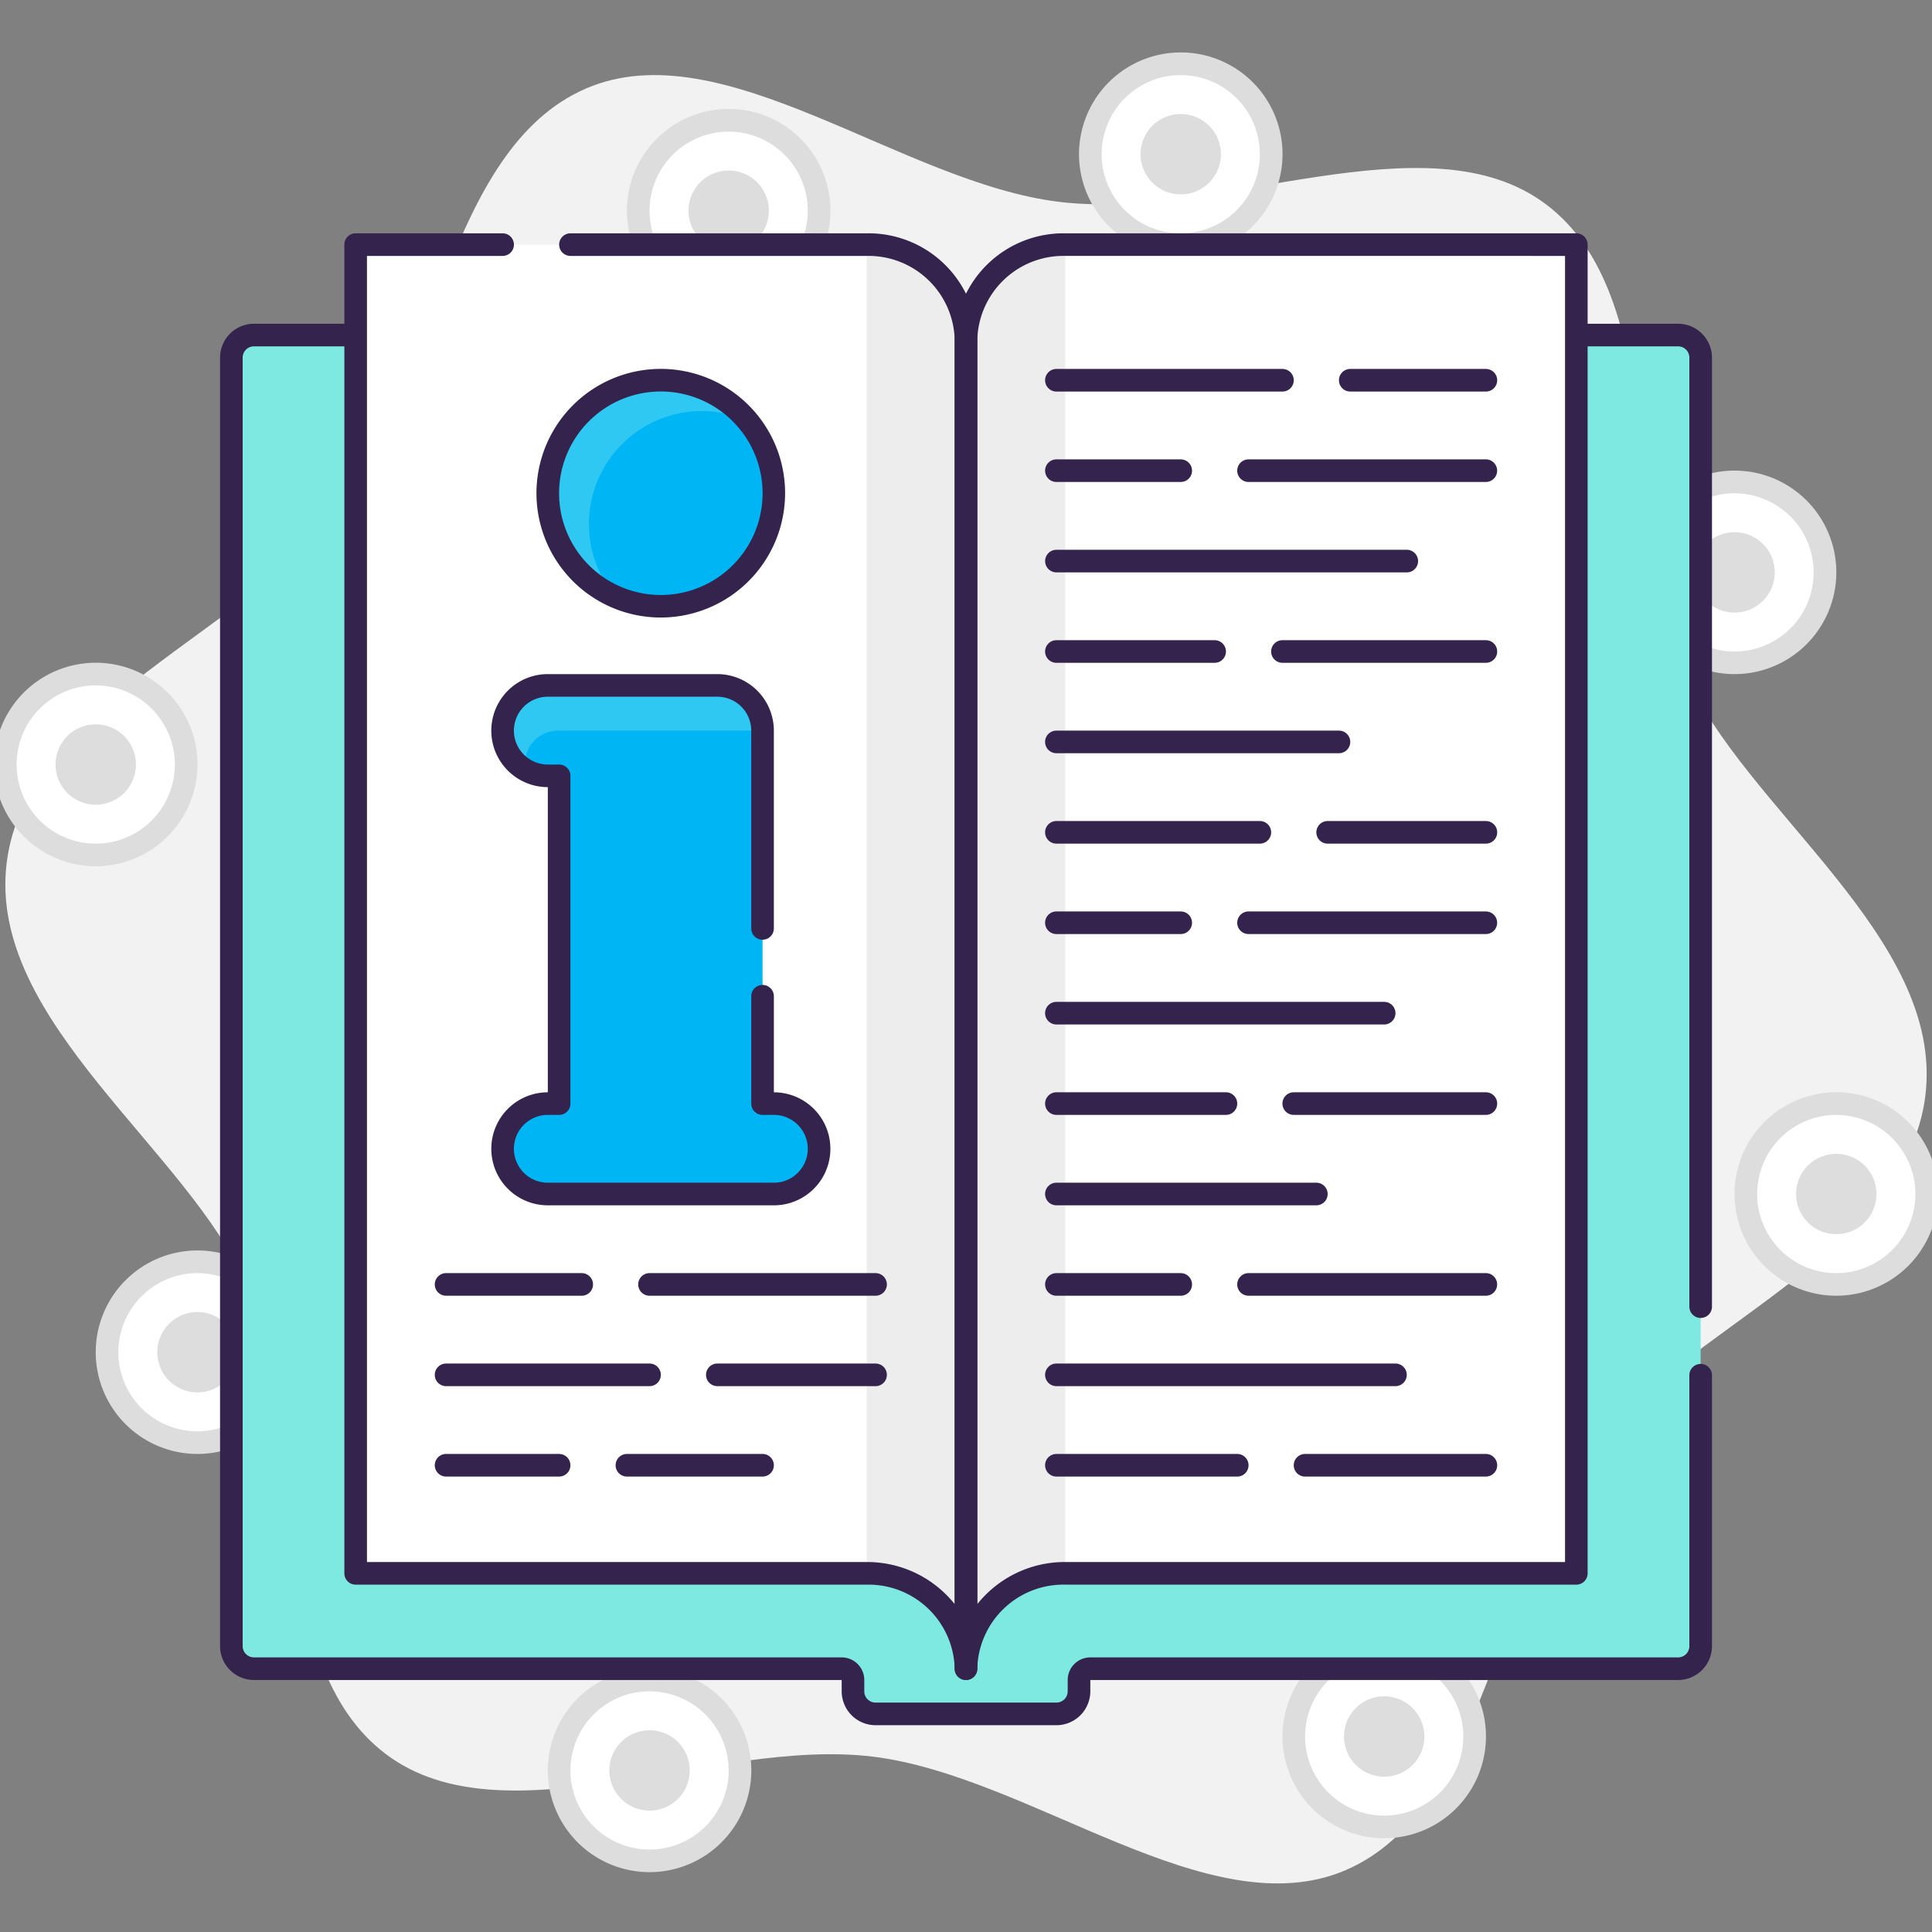 <svg xmlns="http://www.w3.org/2000/svg" xmlns:xlink="http://www.w3.org/1999/xlink" width="150" height="150" viewBox="0 0 150 150">
  <rect x="0" y="0" width="150" height="150" fill="#808080" stroke="none"/>
  <defs>
    <clipPath id="clip-path">
      <rect id="長方形_200" data-name="長方形 200" width="150" height="142.308" fill="none"/>
    </clipPath>
    <clipPath id="clip-ecdata_icon05">
      <rect width="150" height="150"/>
    </clipPath>
  </defs>
  <g id="ecdata_icon05" clip-path="url(#clip-ecdata_icon05)">
    <g id="グループ_394" data-name="グループ 394" transform="translate(-0.483 4.079)">
      <g id="グループ_241" data-name="グループ 241" transform="translate(0.483 -0.08)" clip-path="url(#clip-path)">
        <path id="パス_311" data-name="パス 311" d="M131.376,48.327c-4.681-10.96-1.248-29.129-10.756-36.292-9.216-6.943-25.5,1.294-37.774-.189S56.709-1.517,46.11,3.031C35.176,7.724,34.2,26.191,27.057,35.721,20.13,44.96,2.578,50.9,1.1,63.2S15.26,85.449,19.8,96.072c4.681,10.96,1.248,29.13,10.756,36.293,9.215,6.943,25.5-1.3,37.773.187s26.138,13.364,36.736,8.815c10.934-4.691,11.907-23.159,19.053-32.689C131.043,99.44,148.6,93.5,150.076,81.2s-14.162-22.251-18.7-32.874" transform="translate(-0.587 -0.169)" fill="#f2f2f2"/>
        <path id="パス_312" data-name="パス 312" d="M24.04,114.02A7.02,7.02,0,1,1,17.02,107a7.02,7.02,0,0,1,7.02,7.02" transform="translate(-1.69 -13.031)" fill="#fff"/>
        <path id="パス_313" data-name="パス 313" d="M16.9,121.795a7.9,7.9,0,1,1,7.9-7.9,7.906,7.906,0,0,1-7.9,7.9m0-14.04A6.142,6.142,0,1,0,23.04,113.9a6.15,6.15,0,0,0-6.142-6.142" transform="translate(-1.567 -12.909)" fill="#ddd"/>
        <path id="パス_314" data-name="パス 314" d="M20.685,114.564a3.12,3.12,0,1,1-3.12-3.12,3.12,3.12,0,0,1,3.12,3.12" transform="translate(-2.234 -13.576)" fill="#ddd"/>
        <path id="パス_315" data-name="パス 315" d="M15.04,62.02A7.02,7.02,0,1,1,8.02,55a7.02,7.02,0,0,1,7.02,7.02" transform="translate(-0.587 -6.661)" fill="#fff"/>
        <path id="パス_316" data-name="パス 316" d="M7.9,69.795a7.9,7.9,0,1,1,7.9-7.9,7.907,7.907,0,0,1-7.9,7.9m0-14.04A6.142,6.142,0,1,0,14.04,61.9,6.15,6.15,0,0,0,7.9,55.755" transform="translate(-0.465 -6.539)" fill="#ddd"/>
        <path id="パス_317" data-name="パス 317" d="M11.685,62.564a3.12,3.12,0,1,1-3.12-3.12,3.12,3.12,0,0,1,3.12,3.12" transform="translate(-1.132 -7.206)" fill="#ddd"/>
        <path id="パス_318" data-name="パス 318" d="M160.04,45.02A7.02,7.02,0,1,1,153.02,38a7.02,7.02,0,0,1,7.02,7.02" transform="translate(-18.35 -4.579)" fill="#fff"/>
        <path id="パス_319" data-name="パス 319" d="M152.9,52.795a7.9,7.9,0,1,1,7.9-7.9,7.907,7.907,0,0,1-7.9,7.9m0-14.04A6.142,6.142,0,1,0,159.04,44.9a6.15,6.15,0,0,0-6.142-6.142" transform="translate(-18.228 -4.456)" fill="#ddd"/>
        <path id="パス_320" data-name="パス 320" d="M156.685,45.564a3.12,3.12,0,1,1-3.12-3.12,3.12,3.12,0,0,1,3.12,3.12" transform="translate(-18.895 -5.123)" fill="#ddd"/>
        <path id="パス_321" data-name="パス 321" d="M169.04,100.02A7.02,7.02,0,1,1,162.02,93a7.02,7.02,0,0,1,7.02,7.02" transform="translate(-19.453 -11.316)" fill="#fff"/>
        <path id="パス_322" data-name="パス 322" d="M161.9,107.795a7.9,7.9,0,1,1,7.9-7.9,7.906,7.906,0,0,1-7.9,7.9m0-14.04A6.142,6.142,0,1,0,168.04,99.9a6.15,6.15,0,0,0-6.142-6.142" transform="translate(-19.33 -11.194)" fill="#ddd"/>
        <path id="パス_323" data-name="パス 323" d="M165.685,100.564a3.12,3.12,0,1,1-3.12-3.12,3.12,3.12,0,0,1,3.12,3.12" transform="translate(-19.997 -11.861)" fill="#ddd"/>
        <path id="パス_324" data-name="パス 324" d="M129.04,148.02a7.02,7.02,0,1,1-7.02-7.02,7.02,7.02,0,0,1,7.02,7.02" transform="translate(-14.552 -17.196)" fill="#fff"/>
        <path id="パス_325" data-name="パス 325" d="M121.9,155.795a7.9,7.9,0,1,1,7.9-7.9,7.906,7.906,0,0,1-7.9,7.9m0-14.04a6.142,6.142,0,1,0,6.142,6.142,6.15,6.15,0,0,0-6.142-6.142" transform="translate(-14.43 -17.074)" fill="#ddd"/>
        <path id="パス_326" data-name="パス 326" d="M125.685,148.564a3.12,3.12,0,1,1-3.12-3.12,3.12,3.12,0,0,1,3.12,3.12" transform="translate(-15.097 -17.741)" fill="#ddd"/>
        <path id="パス_327" data-name="パス 327" d="M64.04,151.02A7.02,7.02,0,1,1,57.02,144a7.02,7.02,0,0,1,7.02,7.02" transform="translate(-6.59 -17.564)" fill="#fff"/>
        <path id="パス_328" data-name="パス 328" d="M56.9,158.795a7.9,7.9,0,1,1,7.9-7.9,7.906,7.906,0,0,1-7.9,7.9m0-14.04A6.142,6.142,0,1,0,63.04,150.9a6.15,6.15,0,0,0-6.142-6.142" transform="translate(-6.467 -17.441)" fill="#ddd"/>
        <path id="パス_329" data-name="パス 329" d="M60.685,151.564a3.12,3.12,0,1,1-3.12-3.12,3.12,3.12,0,0,1,3.12,3.12" transform="translate(-7.134 -18.108)" fill="#ddd"/>
        <path id="パス_330" data-name="パス 330" d="M111.04,8.02A7.02,7.02,0,1,1,104.02,1a7.02,7.02,0,0,1,7.02,7.02" transform="translate(-12.347 -0.046)" fill="#fff"/>
        <path id="パス_331" data-name="パス 331" d="M103.9,15.795a7.9,7.9,0,1,1,7.9-7.9,7.907,7.907,0,0,1-7.9,7.9m0-14.04A6.142,6.142,0,1,0,110.04,7.9,6.15,6.15,0,0,0,103.9,1.755" transform="translate(-12.225 0.076)" fill="#ddd"/>
        <path id="パス_332" data-name="パス 332" d="M107.685,8.564a3.12,3.12,0,1,1-3.12-3.12,3.12,3.12,0,0,1,3.12,3.12" transform="translate(-12.892 -0.59)" fill="#ddd"/>
        <path id="パス_333" data-name="パス 333" d="M71.04,13.02A7.02,7.02,0,1,1,64.02,6a7.02,7.02,0,0,1,7.02,7.02" transform="translate(-7.447 -0.659)" fill="#fff"/>
        <path id="パス_334" data-name="パス 334" d="M63.9,20.795a7.9,7.9,0,1,1,7.9-7.9,7.907,7.907,0,0,1-7.9,7.9m0-14.04A6.142,6.142,0,1,0,70.04,12.9,6.15,6.15,0,0,0,63.9,6.755" transform="translate(-7.325 -0.536)" fill="#ddd"/>
        <path id="パス_335" data-name="パス 335" d="M67.685,13.564a3.12,3.12,0,1,1-3.12-3.12,3.12,3.12,0,0,1,3.12,3.12" transform="translate(-7.992 -1.203)" fill="#ddd"/>
        <path id="パス_336" data-name="パス 336" d="M133.32,25H22.755A1.755,1.755,0,0,0,21,26.755V126.79a1.755,1.755,0,0,0,1.755,1.755h45.63a.877.877,0,0,1,.877.878v.877a1.755,1.755,0,0,0,1.755,1.755h14.04a1.756,1.756,0,0,0,1.755-1.755v-.877a.877.877,0,0,1,.877-.878h45.63a1.756,1.756,0,0,0,1.755-1.755V26.755A1.755,1.755,0,0,0,133.32,25" transform="translate(-3.037 -2.986)" fill="#7ee9e1"/>
        <path id="パス_337" data-name="パス 337" d="M126.77,25H32V128.545H69.732a.877.877,0,0,1,.877.878v.877a1.755,1.755,0,0,0,1.755,1.755H86.4A1.756,1.756,0,0,0,88.16,130.3v-.877a.877.877,0,0,1,.877-.878H126.77Z" transform="translate(-4.385 -2.986)" fill="#7ee9e1"/>
        <path id="パス_338" data-name="パス 338" d="M84.935,132.81H70.895a2.636,2.636,0,0,1-2.632-2.632V129.3H22.632A2.636,2.636,0,0,1,20,126.667V26.632A2.636,2.636,0,0,1,22.632,24H133.2a2.636,2.636,0,0,1,2.632,2.632v73.71a.878.878,0,0,1-1.755,0V26.632a.878.878,0,0,0-.877-.877H22.632a.878.878,0,0,0-.877.877V126.667a.878.878,0,0,0,.877.877h45.63a1.757,1.757,0,0,1,1.755,1.755v.878a.878.878,0,0,0,.877.877h14.04a.878.878,0,0,0,.877-.877V129.3a1.757,1.757,0,0,1,1.755-1.755H133.2a.878.878,0,0,0,.877-.877v-21.06a.878.878,0,0,1,1.755,0v21.06A2.636,2.636,0,0,1,133.2,129.3H87.567v.878a2.636,2.636,0,0,1-2.632,2.632" transform="translate(-2.915 -2.864)" fill="#34234d"/>
        <path id="パス_339" data-name="パス 339" d="M133.385,17V120.161H93.708a7.557,7.557,0,0,0-7.71,7.4V24.4a7.561,7.561,0,0,1,7.71-7.4Z" transform="translate(-11 -2.006)" fill="#ededed"/>
        <path id="パス_340" data-name="パス 340" d="M32,17V120.161H71.675a7.557,7.557,0,0,1,7.71,7.4V24.4a7.561,7.561,0,0,0-7.71-7.4Z" transform="translate(-4.385 -2.006)" fill="#ededed"/>
        <rect id="長方形_198" data-name="長方形 198" width="39.677" height="103.161" transform="translate(82.708 14.995)" fill="#fff"/>
        <rect id="長方形_199" data-name="長方形 199" width="39.677" height="103.161" transform="translate(27.613 14.994)" fill="#fff"/>
        <path id="パス_341" data-name="パス 341" d="M85.876,128.32a.877.877,0,0,1-.878-.877V24.281A8.448,8.448,0,0,1,93.585,16h39.677a.878.878,0,0,1,.878.877V120.039a.877.877,0,0,1-.878.877H93.585a6.692,6.692,0,0,0-6.832,6.526.877.877,0,0,1-.877.877m7.71-110.565a6.692,6.692,0,0,0-6.832,6.526v98.15a8.69,8.69,0,0,1,6.832-3.27h38.8V17.755Z" transform="translate(-10.877 -1.884)" fill="#34234d"/>
        <path id="パス_342" data-name="パス 342" d="M79.262,128.32a.877.877,0,0,1-.878-.877,6.692,6.692,0,0,0-6.832-6.526H31.875a.877.877,0,0,1-.877-.877V16.877A.877.877,0,0,1,31.875,16H43.285a.877.877,0,1,1,0,1.755H32.753V119.161h38.8a8.69,8.69,0,0,1,6.832,3.27V24.281a6.692,6.692,0,0,0-6.832-6.526h-23a.877.877,0,0,1,0-1.755h23a8.448,8.448,0,0,1,8.587,8.281V127.442a.877.877,0,0,1-.877.877" transform="translate(-4.262 -1.884)" fill="#34234d"/>
        <path id="パス_343" data-name="パス 343" d="M57.775,46.55A8.775,8.775,0,1,0,49,37.775a8.785,8.785,0,0,0,8.775,8.775" transform="translate(-6.467 -3.476)" fill="#00b5f4"/>
        <path id="パス_344" data-name="パス 344" d="M60.966,31.394a8.712,8.712,0,0,1,3.525.745,8.77,8.77,0,1,0-10.24,13.667,8.767,8.767,0,0,1,6.715-14.412" transform="translate(-6.467 -3.476)" fill="#2fc8f2"/>
        <path id="パス_345" data-name="パス 345" d="M66.06,88.467h-.878V59.51A3.51,3.51,0,0,0,61.672,56H48.51a3.51,3.51,0,0,0,0,7.02h.877V88.467H48.51a3.51,3.51,0,1,0,0,7.02H66.06a3.51,3.51,0,0,0,0-7.02" transform="translate(-5.977 -6.784)" fill="#00b5f4"/>
        <path id="パス_346" data-name="パス 346" d="M49.293,59.51h15.89A3.51,3.51,0,0,0,61.672,56H48.51a3.5,3.5,0,0,0-1.76,6.529c0-.109-.005-.218-.011-.328a2.561,2.561,0,0,1,2.554-2.691" transform="translate(-5.977 -6.784)" fill="#2fc8f2"/>
        <path id="パス_347" data-name="パス 347" d="M57.652,47.3A9.652,9.652,0,1,1,67.3,37.652,9.664,9.664,0,0,1,57.652,47.3m0-17.55a7.9,7.9,0,1,0,7.9,7.9,7.907,7.907,0,0,0-7.9-7.9" transform="translate(-6.345 -3.354)" fill="#34234d"/>
        <path id="パス_348" data-name="パス 348" d="M65.937,96.242H48.387a4.387,4.387,0,0,1,0-8.775V63.775a4.387,4.387,0,0,1,0-8.775H61.55a4.392,4.392,0,0,1,4.387,4.387V74.744a.877.877,0,1,1-1.755,0V59.387a2.636,2.636,0,0,0-2.632-2.632H48.387a2.632,2.632,0,0,0,0,5.265h.877a.877.877,0,0,1,.877.877V88.345a.877.877,0,0,1-.877.877h-.877a2.632,2.632,0,0,0,0,5.265h17.55a2.632,2.632,0,0,0,0-5.265H65.06a.877.877,0,0,1-.877-.877V80.009a.877.877,0,0,1,1.755,0v7.459a4.387,4.387,0,0,1,0,8.775" transform="translate(-5.855 -6.661)" fill="#34234d"/>
        <path id="パス_349" data-name="パス 349" d="M130.406,29.755h-10.53a.877.877,0,1,1,0-1.755h10.53a.877.877,0,1,1,0,1.755" transform="translate(-15.042 -3.354)" fill="#34234d"/>
        <path id="パス_350" data-name="パス 350" d="M111.426,29.755H93.876a.877.877,0,1,1,0-1.755h17.55a.877.877,0,1,1,0,1.755" transform="translate(-11.857 -3.354)" fill="#34234d"/>
        <path id="パス_351" data-name="パス 351" d="M129.3,37.755H110.876a.877.877,0,1,1,0-1.755H129.3a.877.877,0,1,1,0,1.755" transform="translate(-13.94 -4.334)" fill="#34234d"/>
        <path id="パス_352" data-name="パス 352" d="M103.529,37.755H93.876a.877.877,0,1,1,0-1.755h9.652a.877.877,0,0,1,0,1.755" transform="translate(-11.857 -4.334)" fill="#34234d"/>
        <path id="パス_353" data-name="パス 353" d="M121.079,45.755h-27.2a.877.877,0,1,1,0-1.755h27.2a.877.877,0,1,1,0,1.755" transform="translate(-11.857 -5.314)" fill="#34234d"/>
        <path id="パス_354" data-name="パス 354" d="M129.671,53.755H113.876a.877.877,0,0,1,0-1.755h15.795a.877.877,0,1,1,0,1.755" transform="translate(-14.307 -6.294)" fill="#34234d"/>
        <path id="パス_355" data-name="パス 355" d="M106.161,53.755H93.876a.877.877,0,1,1,0-1.755h12.285a.877.877,0,0,1,0,1.755" transform="translate(-11.857 -6.294)" fill="#34234d"/>
        <path id="パス_356" data-name="パス 356" d="M115.814,61.755H93.876a.877.877,0,1,1,0-1.755h21.937a.877.877,0,1,1,0,1.755" transform="translate(-11.857 -7.274)" fill="#34234d"/>
        <path id="パス_357" data-name="パス 357" d="M130.161,69.755H117.876a.877.877,0,0,1,0-1.755h12.285a.877.877,0,1,1,0,1.755" transform="translate(-14.797 -8.254)" fill="#34234d"/>
        <path id="パス_358" data-name="パス 358" d="M109.671,69.755H93.876a.877.877,0,1,1,0-1.755h15.795a.877.877,0,0,1,0,1.755" transform="translate(-11.857 -8.254)" fill="#34234d"/>
        <path id="パス_359" data-name="パス 359" d="M129.3,77.755H110.876a.877.877,0,1,1,0-1.755H129.3a.877.877,0,1,1,0,1.755" transform="translate(-13.94 -9.234)" fill="#34234d"/>
        <path id="パス_360" data-name="パス 360" d="M103.529,77.755H93.876a.877.877,0,1,1,0-1.755h9.652a.877.877,0,0,1,0,1.755" transform="translate(-11.857 -9.234)" fill="#34234d"/>
        <path id="パス_361" data-name="パス 361" d="M119.324,85.755H93.876a.877.877,0,1,1,0-1.755h25.447a.877.877,0,0,1,0,1.755" transform="translate(-11.857 -10.214)" fill="#34234d"/>
        <path id="パス_362" data-name="パス 362" d="M129.794,93.755H114.876a.877.877,0,1,1,0-1.755h14.917a.877.877,0,1,1,0,1.755" transform="translate(-14.43 -11.194)" fill="#34234d"/>
        <path id="パス_363" data-name="パス 363" d="M107.039,93.755H93.876a.877.877,0,1,1,0-1.755h13.162a.877.877,0,1,1,0,1.755" transform="translate(-11.857 -11.194)" fill="#34234d"/>
        <path id="パス_364" data-name="パス 364" d="M114.059,101.755H93.876a.877.877,0,1,1,0-1.755h20.182a.877.877,0,1,1,0,1.755" transform="translate(-11.857 -12.174)" fill="#34234d"/>
        <path id="パス_365" data-name="パス 365" d="M129.3,109.755H110.876a.877.877,0,1,1,0-1.755H129.3a.877.877,0,1,1,0,1.755" transform="translate(-13.94 -13.154)" fill="#34234d"/>
        <path id="パス_366" data-name="パス 366" d="M103.529,109.755H93.876a.877.877,0,1,1,0-1.755h9.652a.877.877,0,1,1,0,1.755" transform="translate(-11.857 -13.154)" fill="#34234d"/>
        <path id="パス_367" data-name="パス 367" d="M120.2,117.755H93.876a.877.877,0,1,1,0-1.755H120.2a.877.877,0,0,1,0,1.755" transform="translate(-11.857 -14.134)" fill="#34234d"/>
        <path id="パス_368" data-name="パス 368" d="M129.916,125.755h-14.04a.877.877,0,1,1,0-1.755h14.04a.877.877,0,0,1,0,1.755" transform="translate(-14.552 -15.114)" fill="#34234d"/>
        <path id="パス_369" data-name="パス 369" d="M107.916,125.755H93.876a.877.877,0,1,1,0-1.755h14.04a.877.877,0,0,1,0,1.755" transform="translate(-11.857 -15.114)" fill="#34234d"/>
        <path id="パス_370" data-name="パス 370" d="M75.426,109.755H57.876a.877.877,0,1,1,0-1.755h17.55a.877.877,0,0,1,0,1.755" transform="translate(-7.447 -13.154)" fill="#34234d"/>
        <path id="パス_371" data-name="パス 371" d="M50.406,109.755H39.876a.877.877,0,1,1,0-1.755h10.53a.877.877,0,1,1,0,1.755" transform="translate(-5.242 -13.154)" fill="#34234d"/>
        <path id="パス_372" data-name="パス 372" d="M76.161,117.755H63.876a.877.877,0,0,1,0-1.755H76.161a.877.877,0,0,1,0,1.755" transform="translate(-8.182 -14.134)" fill="#34234d"/>
        <path id="パス_373" data-name="パス 373" d="M55.671,117.755H39.876a.877.877,0,1,1,0-1.755H55.671a.877.877,0,1,1,0,1.755" transform="translate(-5.242 -14.134)" fill="#34234d"/>
        <path id="パス_374" data-name="パス 374" d="M66.406,125.755H55.876a.877.877,0,1,1,0-1.755h10.53a.877.877,0,0,1,0,1.755" transform="translate(-7.202 -15.114)" fill="#34234d"/>
        <path id="パス_375" data-name="パス 375" d="M48.651,125.755H39.876a.877.877,0,1,1,0-1.755h8.775a.877.877,0,1,1,0,1.755" transform="translate(-5.242 -15.114)" fill="#34234d"/>
      </g>
    </g>
  </g>
</svg>
